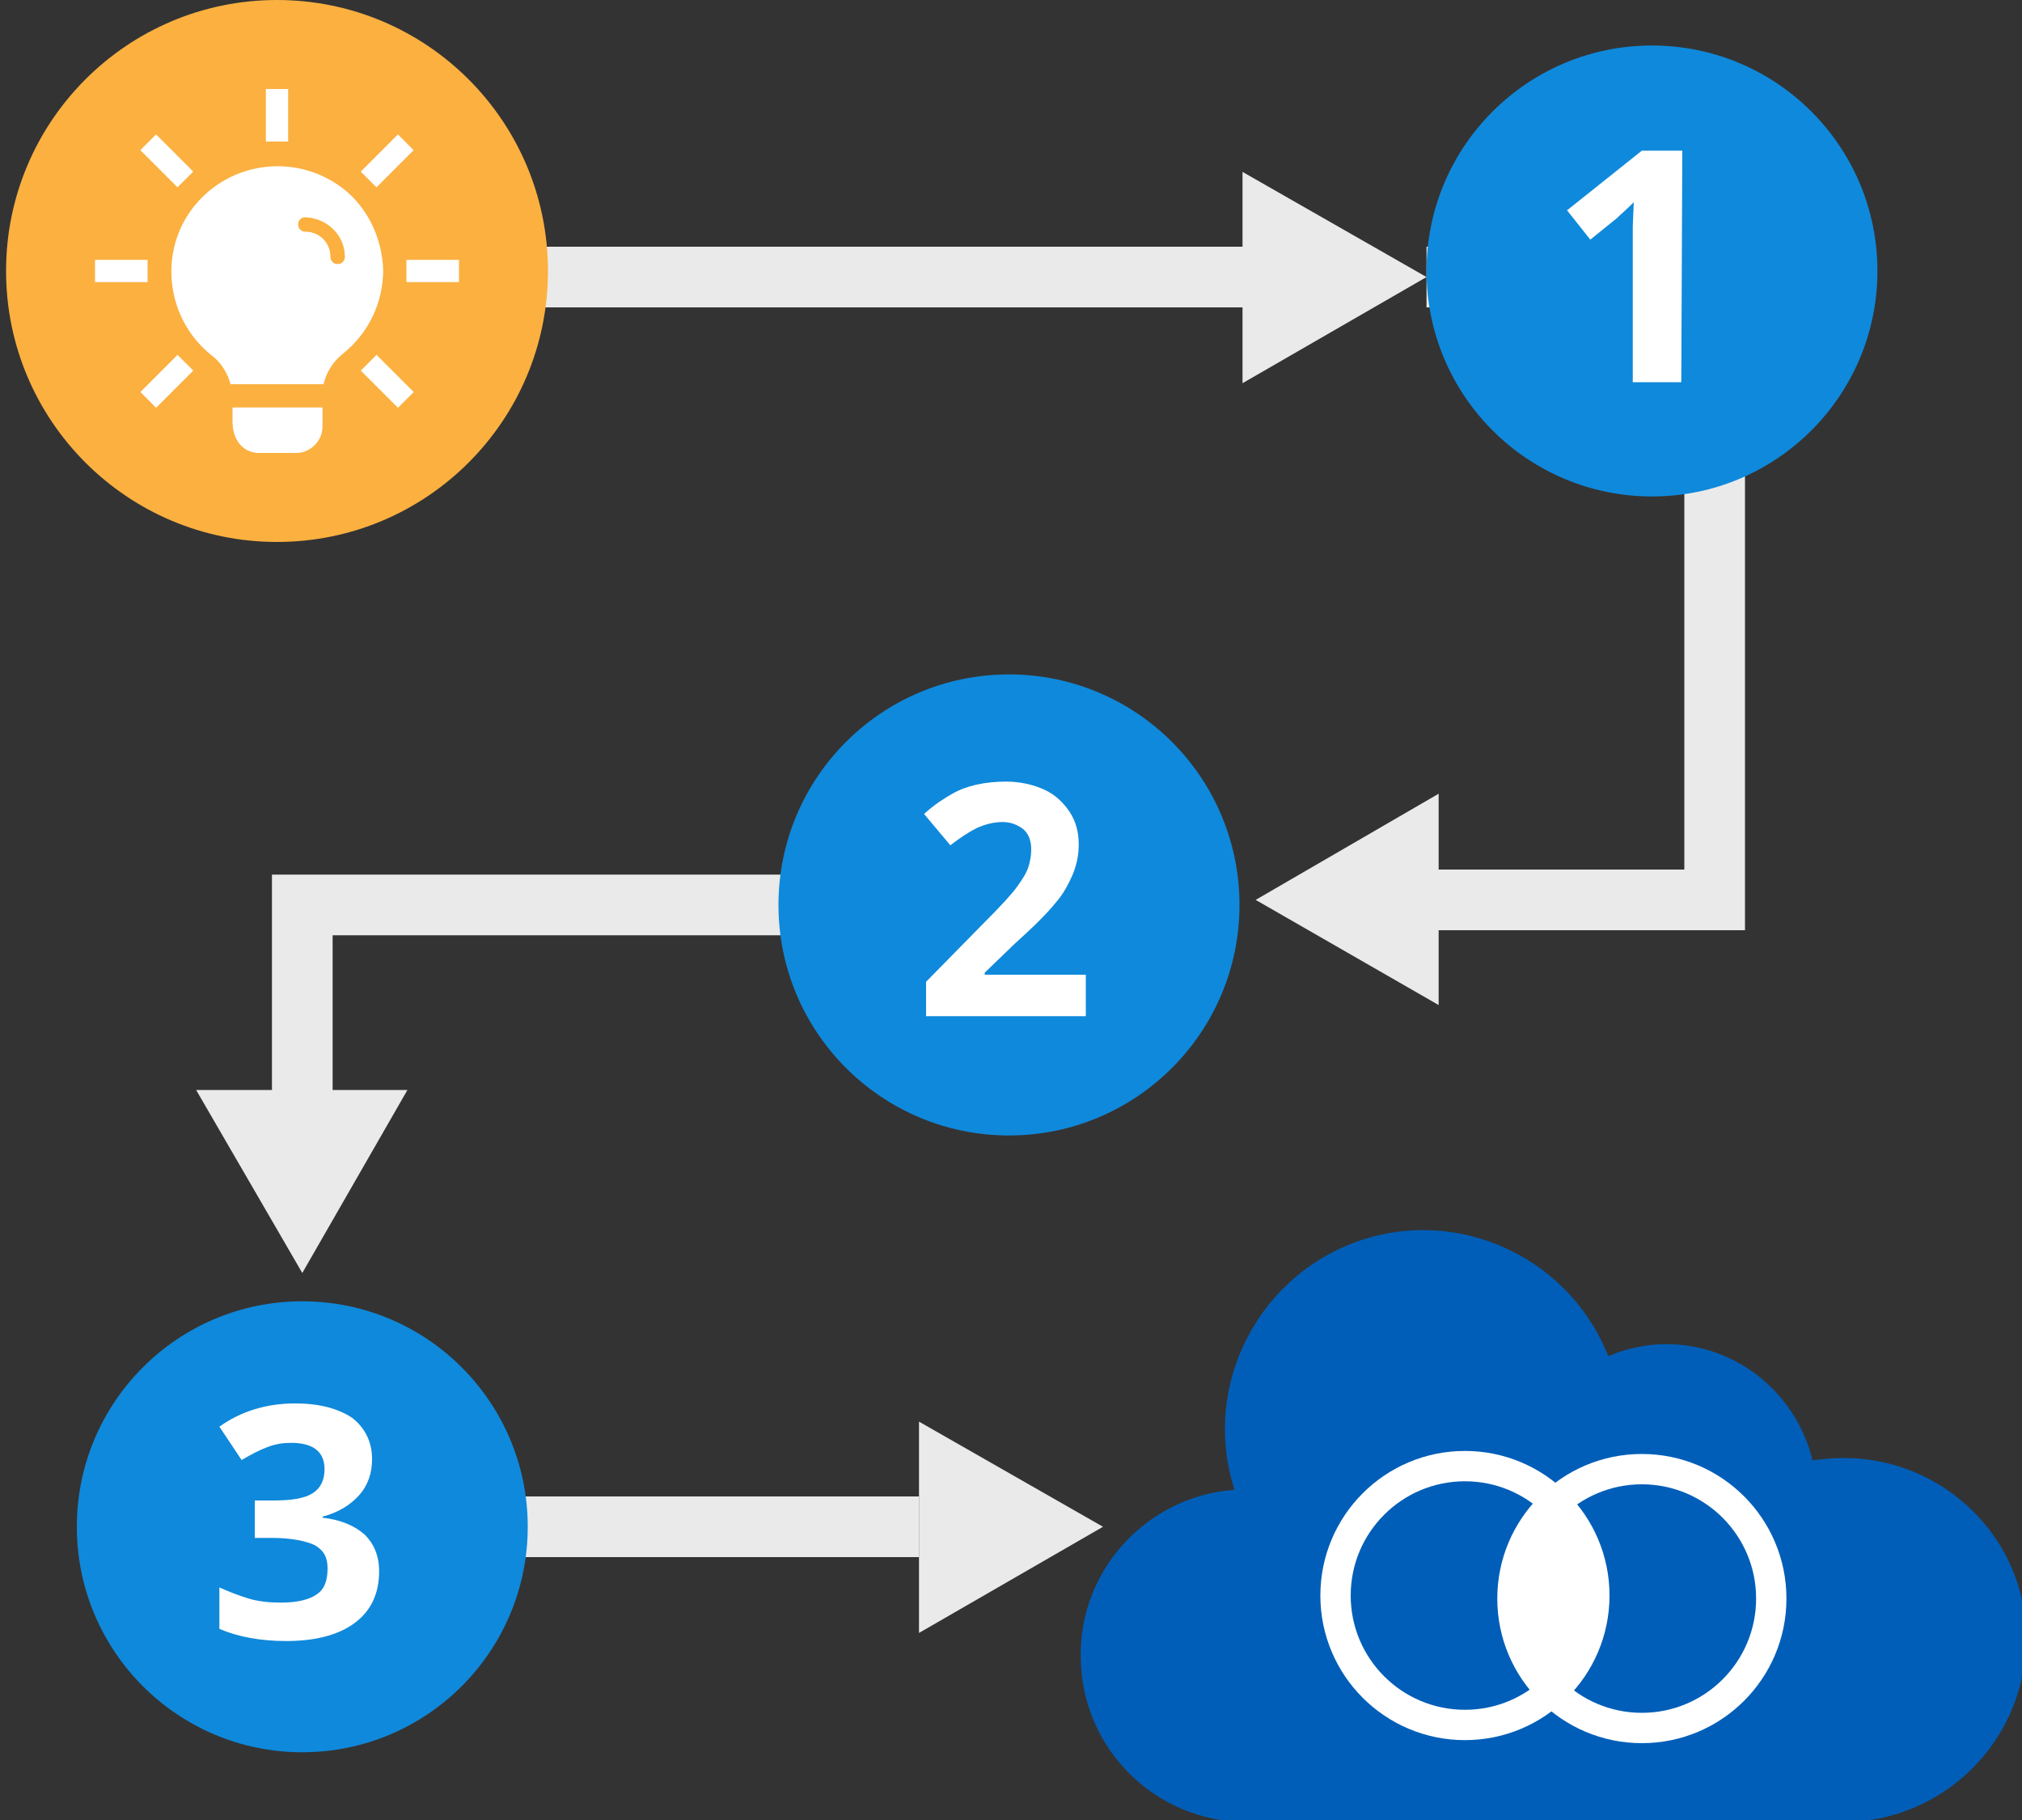 <?xml version="1.0" encoding="utf-8"?>
<!-- Generator: Adobe Illustrator 24.2.1, SVG Export Plug-In . SVG Version: 6.00 Build 0)  -->
<svg version="1.1" id="design" xmlns="http://www.w3.org/2000/svg" xmlns:xlink="http://www.w3.org/1999/xlink" x="0px" y="0px"
	 viewBox="0 0 200 180" style="enable-background:new 0 0 200 180;" xml:space="preserve">
<rect x="0" y="0" width="200" height="180" fill="#333333" stroke="none"/>
<style type="text/css">
	.st0{fill:#005EB8;stroke:#005EB8;stroke-miterlimit:10;}
	.st1{fill:none;stroke:#EAEAEA;stroke-width:6;stroke-miterlimit:10;}
	.st2{fill:#EAEAEA;}
	.st3{fill:#FBB040;}
	.st4{fill:#FFFFFF;}
	.st5{fill:#0F89DB;}
	.st6{enable-background:new    ;}
	.st7{fill:#0F89DB;stroke:#0F89DB;stroke-miterlimit:10;}
	.st8{fill:none;stroke:#FFFFFF;stroke-width:3;stroke-miterlimit:10;}
</style>
<g>
	<path class="st0" d="M182.4,144.7c-1.2,0-2.3,0.1-3.5,0.3c-0.9-4.3-3.7-8-7.6-10c-3.9-2-8.5-2.1-12.5-0.2
		c-3.6-9.9-14.6-15.1-24.5-11.5s-15.1,14.6-11.5,24.5c-8.7,0.3-15.6,7.5-15.4,16.2c0.1,8.7,7.2,15.7,15.9,15.7h59
		c9.7,0,17.6-7.9,17.6-17.6C200,152.6,192.1,144.7,182.4,144.7z"/>
</g>
<polyline class="st1" points="141.1,27.4 169.6,27.4 169.6,89 139.3,89 "/>
<polygon class="st2" points="142.3,78.5 124.2,89 142.3,99.4 "/>
<line class="st1" x1="29.9" y1="27.4" x2="126" y2="27.4"/>
<polygon class="st2" points="122.9,37.9 141.1,27.4 122.9,17 "/>
<polyline class="st1" points="29.9,110.8 29.9,89.5 85.4,89.5 "/>
<polygon class="st2" points="40.3,107.8 29.9,125.9 19.4,107.8 "/>
<line class="st1" x1="90.9" y1="151" x2="49.2" y2="151"/>
<polygon class="st2" points="90.9,140.6 109.1,151 90.9,161.5 "/>
<circle class="st3" cx="27.4" cy="26.8" r="26.8"/>
<path class="st4" d="M31.9,40.3v1.9c0,1.4-1.2,2.6-2.6,2.6h-3.7c-1.3,0-2.6-1-2.6-3.1v-1.4H31.9L31.9,40.3z"/>
<path class="st4" d="M34,18.7c-4.6-3.6-11.2-2.8-14.8,1.7S16.4,31.6,21,35.2c0.9,0.7,1.5,1.7,1.8,2.8H32c0.3-1.2,0.9-2.2,1.9-3
	c2.5-2,4-5,4-8.3C37.8,23.6,36.4,20.6,34,18.7z"/>
<g id="_Group_">
	<path class="st3" d="M34.1,25.4c0,0.4-0.3,0.7-0.7,0.7s-0.7-0.3-0.7-0.7c0-1.4-1.1-2.5-2.5-2.5c-0.4,0-0.7-0.3-0.7-0.7
		s0.3-0.7,0.7-0.7C32.4,21.6,34.1,23.3,34.1,25.4L34.1,25.4z"/>
	<path class="st3" d="M34.1,25.4c0,0.4-0.3,0.7-0.7,0.7s-0.7-0.3-0.7-0.7c0-1.4-1.1-2.5-2.5-2.5c-0.4,0-0.7-0.3-0.7-0.7
		s0.3-0.7,0.7-0.7C32.4,21.6,34.1,23.3,34.1,25.4L34.1,25.4z"/>
</g>
<rect x="26.3" y="8.8" class="st4" width="2.2" height="5.2"/>
<rect x="40.2" y="25.7" class="st4" width="5.2" height="2.2"/>
<rect x="9.4" y="25.7" class="st4" width="5.2" height="2.2"/>
<rect x="15.4" y="13.3" transform="matrix(0.707 -0.707 0.707 0.707 -6.411 16.334)" class="st4" width="2.2" height="5.2"/>
<rect x="13.9" y="36.6" transform="matrix(0.707 -0.707 0.707 0.707 -21.819 22.723)" class="st4" width="5.2" height="2.2"/>
<rect x="35.7" y="14.8" transform="matrix(0.707 -0.707 0.707 0.707 -2.183737e-02 31.748)" class="st4" width="5.2" height="2.2"/>
<rect x="37.2" y="35.1" transform="matrix(0.707 -0.707 0.707 0.707 -15.429 38.137)" class="st4" width="2.2" height="5.2"/>
<circle class="st5" cx="163.4" cy="26.8" r="22.3"/>
<g class="st6">
	<path class="st4" d="M166.3,37.8h-4.8V24.6v-2.2l0.1-2.4c-0.8,0.8-1.4,1.3-1.7,1.6l-2.6,2.1l-2.3-2.9l7.4-5.9h4L166.3,37.8
		L166.3,37.8z"/>
</g>
<circle class="st7" cx="99.8" cy="89.5" r="22.3"/>
<g class="st6">
	<path class="st4" d="M107.6,100.5h-16v-3.4l5.7-5.8c1.7-1.7,2.8-2.9,3.3-3.6s0.9-1.3,1.1-1.9s0.3-1.2,0.3-1.8c0-0.9-0.3-1.6-0.8-2
		s-1.2-0.7-2-0.7c-0.9,0-1.7,0.2-2.6,0.6c-0.8,0.4-1.7,1-2.6,1.7l-2.6-3.1c1.1-1,2.1-1.6,2.8-2c0.7-0.4,1.5-0.7,2.4-0.9
		c0.9-0.2,1.9-0.3,2.9-0.3c1.4,0,2.7,0.3,3.8,0.8c1.1,0.5,1.9,1.3,2.5,2.2c0.6,0.9,0.9,2,0.9,3.2c0,1.1-0.2,2-0.6,3
		c-0.4,0.9-0.9,1.9-1.7,2.8c-0.8,1-2.1,2.3-4.1,4.1l-2.9,2.8v0.2h10v4.1H107.6z"/>
</g>
<circle class="st5" cx="29.9" cy="151" r="22.3"/>
<g class="st6">
	<path class="st4" d="M36.8,144.3c0,1.4-0.4,2.6-1.3,3.6c-0.9,1-2.1,1.7-3.6,2.1v0.1c1.8,0.2,3.2,0.8,4.2,1.7
		c0.9,0.9,1.4,2.1,1.4,3.6c0,2.2-0.8,3.9-2.4,5.1c-1.6,1.2-3.9,1.8-6.8,1.8c-2.5,0-4.7-0.4-6.6-1.2V157c0.9,0.4,1.9,0.8,2.9,1.1
		s2.1,0.4,3.2,0.4c1.6,0,2.8-0.3,3.5-0.8c0.8-0.5,1.1-1.4,1.1-2.6c0-1.1-0.4-1.8-1.3-2.3c-0.9-0.4-2.3-0.7-4.2-0.7h-1.7v-3.7H27
		c1.8,0,3.1-0.2,3.9-0.7s1.2-1.3,1.2-2.4c0-1.7-1.1-2.6-3.3-2.6c-0.8,0-1.5,0.1-2.3,0.4c-0.8,0.3-1.6,0.7-2.6,1.3l-2.2-3.3
		c2.1-1.5,4.6-2.3,7.5-2.3c2.4,0,4.2,0.5,5.6,1.4C36.1,141.2,36.8,142.6,36.8,144.3z"/>
</g>
<g>
	<circle class="st8" cx="144.9" cy="157.8" r="12.8"/>
	<circle class="st8" cx="162.4" cy="158.1" r="12.8"/>
	<polygon class="st4" points="153.8,148.6 155.6,150.8 157.1,154.1 157.1,159.1 156.9,162 154.9,165.7 153.8,166.9 151,164 
		149.6,159.1 150.5,153.5 153.3,149.2 	"/>
</g>
</svg>
